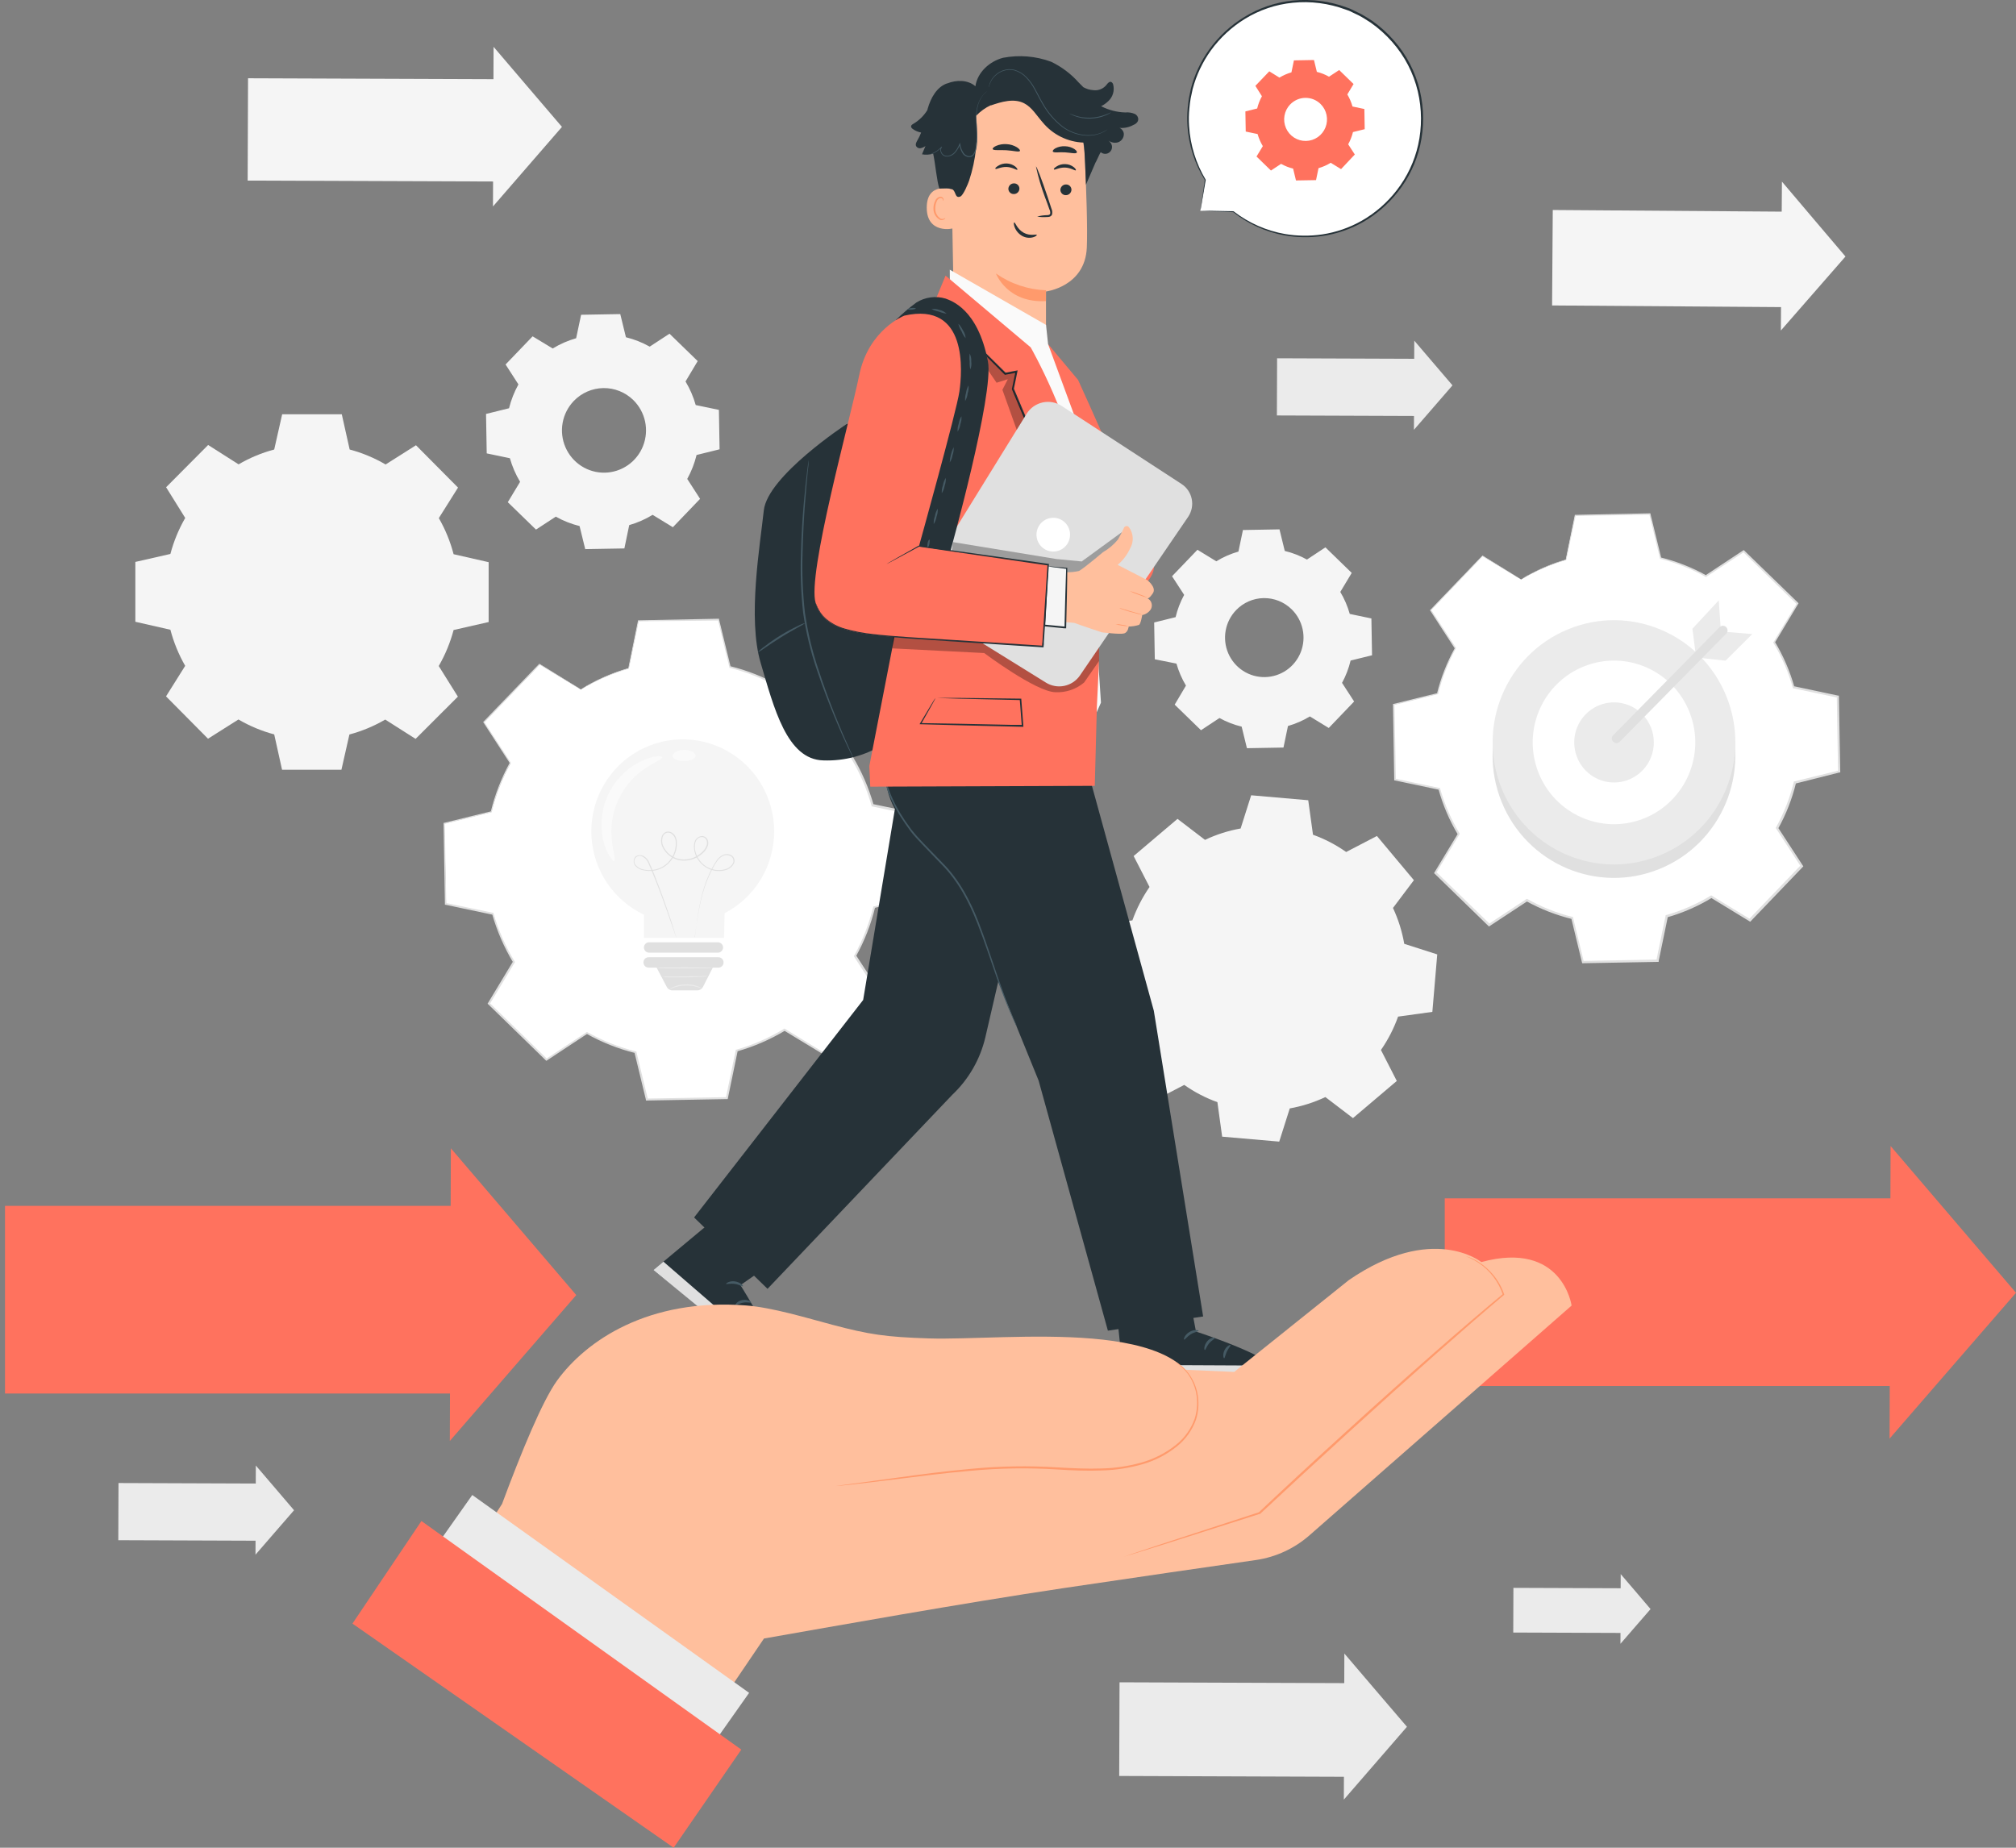 <svg width="240" height="220" viewBox="0 0 240 220" fill="none" xmlns="http://www.w3.org/2000/svg">
<rect x="0" y="0" width="240" height="220" fill="#808080" stroke="none"/>
<g clip-path="url(#clip0_275_12772)">
<path d="M181.097 68.99C182.761 67.981 184.55 67.199 186.417 66.664L187.514 61.366L196.41 61.212L197.69 66.464C199.575 66.935 201.389 67.654 203.086 68.605L207.58 65.638L213.981 71.875L211.191 76.496C212.198 78.168 212.975 79.969 213.502 81.851L218.766 82.954L218.924 91.908L213.716 93.181C213.253 95.079 212.539 96.906 211.594 98.613L214.542 103.136L208.36 109.579L203.77 106.771C202.098 107.788 200.296 108.571 198.414 109.097L197.318 114.4L188.422 114.554L187.142 109.297C185.256 108.83 183.441 108.112 181.745 107.161L177.252 110.128L170.871 103.906L173.656 99.285C172.653 97.619 171.876 95.825 171.345 93.951L166.081 92.848L165.928 83.894L171.146 82.605C171.614 80.708 172.329 78.882 173.273 77.174L170.325 72.651L176.481 66.187L181.072 68.99H181.097Z" fill="white"/>
<path d="M181.098 68.99L180.802 68.821L179.925 68.307L176.482 66.228H176.533L170.361 72.676V72.594C171.259 73.96 172.253 75.484 173.314 77.112L173.345 77.148L173.319 77.194C172.382 78.896 171.674 80.716 171.213 82.605V82.656H171.162L165.939 83.95L166.01 83.858C166.061 86.676 166.117 89.664 166.178 92.806L166.092 92.709L171.381 93.823H171.442V93.89C171.972 95.76 172.748 97.55 173.748 99.213L173.783 99.27L173.748 99.332L170.963 103.952V103.808L177.369 110.02H177.216L181.71 107.053L181.771 107.012L181.837 107.048C183.521 107.992 185.322 108.707 187.193 109.173H187.269V109.25C187.667 110.898 188.106 112.695 188.55 114.508L188.422 114.41L197.313 114.251L197.185 114.354L198.282 109.055V108.978L198.358 108.953C200.214 108.426 201.992 107.65 203.643 106.647L203.714 106.606L203.78 106.647L208.371 109.451H208.208L214.384 103.008V103.172L211.441 98.649L211.395 98.582L211.436 98.51C212.373 96.813 213.083 94.999 213.548 93.114V93.037H213.624L218.848 91.754L218.817 91.898C218.766 88.841 218.715 85.857 218.664 82.944L218.766 83.062L213.502 81.958H213.431V81.892C212.905 80.02 212.133 78.228 211.135 76.562L211.1 76.501L211.135 76.445C212.094 74.858 213.023 73.323 213.925 71.824V71.963L207.509 65.715H207.636L203.138 68.672L203.087 68.708L203.041 68.677C201.352 67.728 199.546 67.01 197.67 66.541H197.614V66.49C197.149 64.575 196.736 62.855 196.344 61.227L196.42 61.289L187.525 61.428L187.581 61.382C187.137 63.502 186.775 65.237 186.469 66.675H186.443C185.034 67.073 183.667 67.609 182.363 68.276C181.934 68.492 181.623 68.672 181.414 68.79C181.205 68.908 181.098 68.959 181.098 68.959L181.404 68.769C181.608 68.646 181.914 68.461 182.342 68.256C183.644 67.572 185.011 67.021 186.423 66.613L186.392 66.649C186.683 65.206 187.04 63.466 187.474 61.346V61.299H187.525L196.415 61.12H196.481V61.181C196.879 62.804 197.297 64.523 197.767 66.433L197.705 66.372C199.598 66.84 201.421 67.558 203.127 68.507H203.025L207.519 65.535L207.585 65.494L207.647 65.55L214.053 71.762L214.114 71.824L214.068 71.901L211.288 76.522V76.403C212.298 78.085 213.08 79.894 213.614 81.784L213.522 81.697L218.817 82.821H218.914V82.924C218.972 85.833 219.026 88.816 219.077 91.872V91.975H218.98L213.716 93.304L213.813 93.212C213.347 95.121 212.628 96.958 211.676 98.674V98.541C212.652 100.03 213.635 101.538 214.624 103.064L214.685 103.151L214.609 103.228L208.432 109.671L208.361 109.748L208.269 109.692L203.678 106.889H203.811C202.141 107.905 200.343 108.691 198.465 109.225L198.557 109.127C198.18 110.945 197.807 112.752 197.461 114.425V114.528H197.353L188.463 114.687H188.356L188.33 114.585C187.892 112.772 187.453 110.991 187.055 109.327L187.147 109.425C185.248 108.961 183.418 108.247 181.705 107.3H181.837L177.339 110.262L177.257 110.318L177.186 110.246L170.789 104.024L170.723 103.957L170.769 103.875C171.743 102.268 172.697 100.687 173.559 99.255V99.373C172.548 97.679 171.769 95.855 171.243 93.951L171.325 94.033L166.061 92.924H165.979V92.837C165.928 89.695 165.877 86.702 165.832 83.884V83.812H165.903L171.126 82.528L171.065 82.595C171.534 80.692 172.253 78.86 173.202 77.148V77.23L170.264 72.697L170.233 72.65L170.274 72.615L176.482 66.156H176.512L179.914 68.261L180.792 68.805L181.098 68.99Z" fill="#E0E0E0"/>
<path d="M69.149 82.092C70.927 80.999 72.844 80.153 74.847 79.576L75.999 73.929L85.527 73.765L86.9 79.412C88.92 79.914 90.865 80.684 92.684 81.702L97.499 78.524L104.354 85.198L101.37 90.152C102.444 91.947 103.276 93.877 103.844 95.892L109.485 97.073L109.653 106.663L104.043 108.044C103.544 110.076 102.779 112.032 101.768 113.861L104.925 118.712L98.294 125.612L93.372 122.604C91.608 123.669 89.711 124.494 87.731 125.058L86.558 130.736L77.019 130.916L75.647 125.268C73.632 124.768 71.692 123.999 69.879 122.984L65.064 126.157L58.203 119.482L61.192 114.523C60.114 112.732 59.28 110.803 58.713 108.788L53.103 107.608L52.894 98.058L58.504 96.677C59 94.645 59.766 92.688 60.779 90.861L57.622 86.009L64.253 79.109L69.18 82.118L69.149 82.092Z" fill="white"/>
<path d="M69.149 82.092L68.833 81.907L67.889 81.347L64.201 79.119H64.252L57.637 86.035V85.947L60.799 90.789V90.83V90.871C59.795 92.696 59.035 94.647 58.54 96.672V96.724H58.489L52.878 98.11L52.95 98.017C53.006 101.036 53.067 104.24 53.128 107.608L53.046 107.505L58.688 108.681H58.749V108.742C59.332 110.762 60.181 112.694 61.274 114.487L61.309 114.544L61.274 114.605L58.29 119.565V119.416L65.145 126.09H64.992L69.807 122.912L69.873 122.871L69.94 122.907C71.747 123.918 73.68 124.683 75.688 125.181H75.765V125.253C76.193 127.019 76.662 128.944 77.137 130.9L77.009 130.803L86.537 130.633L86.41 130.736C86.782 128.944 87.18 127.009 87.583 125.063V124.981H87.659C89.647 124.411 91.551 123.579 93.321 122.506L93.392 122.465L93.459 122.506L98.381 125.51H98.218L104.848 118.61V118.774L101.691 113.922L101.65 113.856L101.686 113.789C102.693 111.97 103.455 110.024 103.951 108.003V107.926H104.027L109.638 106.55L109.541 106.673C109.483 103.401 109.429 100.204 109.378 97.083L109.475 97.201L103.833 96.02H103.762V95.948C103.197 93.944 102.368 92.023 101.298 90.239L101.263 90.178L101.298 90.121L104.287 85.167V85.306L97.437 78.632H97.565L92.745 81.804L92.694 81.835L92.643 81.809C90.835 80.791 88.9 80.021 86.889 79.52H86.838V79.468C86.328 77.415 85.9 75.577 85.476 73.821L85.553 73.883L75.999 73.98L76.055 73.934C75.581 76.203 75.193 78.041 74.867 79.607V79.633H74.841C73.337 80.058 71.878 80.633 70.485 81.347C70.026 81.584 69.695 81.773 69.465 81.897L69.129 82.087C69.129 82.087 69.236 82.01 69.45 81.876C69.664 81.743 70.006 81.548 70.47 81.306C71.859 80.575 73.319 79.986 74.826 79.55L74.796 79.581C75.107 78.041 75.489 76.177 75.953 73.903V73.857H76.004L85.532 73.667H85.594V73.729C86.022 75.469 86.471 77.322 86.976 79.376L86.909 79.314C88.939 79.814 90.892 80.584 92.719 81.604H92.617L97.432 78.421L97.498 78.375L97.56 78.431L104.42 85.105L104.481 85.167L104.435 85.244L101.502 90.173V90.055C102.583 91.855 103.422 93.792 103.997 95.815L103.905 95.733L109.546 96.908H109.638V97.032C109.692 100.153 109.748 103.351 109.806 106.627V106.724H109.704L104.093 108.106L104.185 108.013C103.688 110.058 102.92 112.027 101.9 113.866V113.727L105.073 118.594L105.129 118.687L105.058 118.758L98.427 125.664L98.35 125.741L98.258 125.684L93.341 122.701H93.474C91.678 123.783 89.746 124.619 87.731 125.186L87.828 125.083C87.425 127.034 87.022 128.97 86.654 130.762L86.629 130.864H86.527L76.999 131.034H76.892V130.931C76.423 128.99 75.953 127.065 75.525 125.284L75.617 125.381C73.586 124.878 71.632 124.103 69.807 123.076H69.935L65.12 126.254L65.038 126.305L64.966 126.239L58.111 119.565L58.045 119.498L58.096 119.421L61.08 114.466V114.585C60.005 112.787 59.168 110.856 58.591 108.84L58.678 108.917L53.046 107.726H52.965V107.638C52.909 104.276 52.858 101.067 52.807 98.048V97.971H52.878L58.489 96.595L58.422 96.662C58.918 94.613 59.683 92.639 60.697 90.794V90.871L57.55 86.019L57.52 85.973L57.555 85.932L64.186 79.047H64.212H64.242L67.889 81.301L68.858 81.886C69.042 82.015 69.149 82.092 69.149 82.092Z" fill="#E0E0E0"/>
<path d="M92.163 98.972C92.161 97.01 91.635 95.085 90.641 93.397C89.647 91.71 88.221 90.322 86.512 89.378C84.803 88.435 82.874 87.971 80.925 88.034C78.977 88.098 77.082 88.687 75.437 89.74C73.792 90.792 72.459 92.27 71.575 94.019C70.692 95.768 70.291 97.724 70.416 99.682C70.54 101.64 71.184 103.528 72.281 105.15C73.378 106.772 74.888 108.067 76.652 108.901C76.652 110.195 76.652 111.663 76.652 111.663H86.19C86.19 111.663 86.246 110.123 86.267 108.727C88.047 107.805 89.539 106.406 90.579 104.685C91.62 102.964 92.168 100.987 92.163 98.972Z" fill="#F5F5F5"/>
<path d="M82.747 111.612C82.745 111.567 82.745 111.523 82.747 111.478C82.747 111.381 82.773 111.252 82.788 111.083C82.834 110.734 82.89 110.221 82.987 109.543C83.084 108.865 83.212 108.085 83.421 107.161C83.645 106.115 83.975 105.095 84.405 104.116C84.652 103.542 84.951 102.992 85.298 102.473C85.484 102.188 85.741 101.957 86.043 101.801C86.203 101.724 86.379 101.687 86.556 101.692C86.734 101.698 86.907 101.745 87.063 101.832C87.229 101.928 87.353 102.085 87.409 102.27C87.465 102.455 87.449 102.654 87.364 102.828C87.184 103.168 86.883 103.428 86.522 103.557C86.154 103.682 85.764 103.732 85.376 103.705C84.988 103.678 84.61 103.573 84.262 103.398C83.898 103.214 83.575 102.958 83.311 102.644C83.048 102.331 82.851 101.967 82.732 101.575C82.593 101.169 82.57 100.731 82.666 100.312C82.718 100.089 82.844 99.891 83.025 99.752C83.205 99.612 83.428 99.54 83.655 99.547C83.772 99.56 83.885 99.602 83.982 99.669C84.079 99.736 84.158 99.826 84.211 99.932C84.316 100.141 84.347 100.381 84.298 100.61C84.164 101.045 83.896 101.426 83.533 101.698C83.184 101.996 82.776 102.216 82.337 102.344C81.897 102.472 81.436 102.506 80.983 102.443C80.531 102.371 80.104 102.19 79.737 101.915C79.37 101.641 79.075 101.281 78.876 100.866C78.773 100.662 78.713 100.438 78.7 100.21C78.687 99.981 78.721 99.752 78.8 99.537C78.842 99.427 78.906 99.328 78.989 99.244C79.071 99.161 79.17 99.097 79.279 99.054C79.388 99.016 79.504 99.001 79.62 99.012C79.735 99.022 79.847 99.058 79.947 99.116C80.147 99.222 80.308 99.389 80.406 99.593C80.502 99.791 80.559 100.005 80.575 100.225C80.603 100.649 80.548 101.075 80.411 101.477C80.153 102.264 79.605 102.921 78.881 103.315C78.192 103.686 77.395 103.797 76.632 103.629C76.257 103.572 75.913 103.392 75.653 103.115C75.525 102.973 75.449 102.791 75.438 102.6C75.427 102.408 75.481 102.219 75.591 102.063C75.655 101.989 75.734 101.93 75.821 101.888C75.909 101.847 76.004 101.824 76.101 101.821C76.277 101.811 76.453 101.846 76.611 101.924C76.911 102.092 77.147 102.355 77.28 102.674C77.555 103.269 77.79 103.844 77.999 104.394C78.871 106.601 79.488 108.419 79.906 109.681C80.11 110.313 80.263 110.801 80.365 111.134C80.416 111.299 80.452 111.427 80.483 111.519L80.513 111.648L80.468 111.519L80.34 111.145L79.83 109.697C79.401 108.444 78.769 106.617 77.886 104.429C77.662 103.885 77.433 103.3 77.162 102.72C77.036 102.425 76.817 102.18 76.54 102.022C76.404 101.926 76.236 101.886 76.072 101.91C75.908 101.934 75.759 102.021 75.655 102.152C75.552 102.282 75.502 102.448 75.516 102.615C75.529 102.781 75.606 102.936 75.729 103.048C75.974 103.307 76.296 103.477 76.647 103.531C77.383 103.688 78.151 103.579 78.815 103.223C79.511 102.842 80.036 102.209 80.284 101.452C80.418 101.067 80.472 100.658 80.442 100.25C80.443 100.045 80.392 99.843 80.294 99.663C80.196 99.484 80.054 99.332 79.881 99.224C79.796 99.175 79.703 99.145 79.606 99.137C79.509 99.128 79.412 99.14 79.32 99.172C79.228 99.208 79.144 99.264 79.075 99.335C79.005 99.405 78.952 99.49 78.917 99.583C78.846 99.781 78.816 99.992 78.829 100.202C78.843 100.412 78.898 100.617 78.993 100.805C79.183 101.199 79.464 101.541 79.813 101.802C80.162 102.063 80.569 102.235 80.998 102.304C81.43 102.363 81.869 102.33 82.287 102.207C82.705 102.084 83.093 101.874 83.426 101.59C83.77 101.335 84.024 100.975 84.15 100.564C84.192 100.365 84.165 100.159 84.074 99.978C84.03 99.892 83.966 99.818 83.887 99.763C83.807 99.708 83.715 99.675 83.62 99.665C83.424 99.651 83.23 99.713 83.079 99.84C82.923 99.972 82.816 100.153 82.773 100.353C82.683 100.746 82.705 101.157 82.834 101.539C82.949 101.916 83.138 102.266 83.391 102.568C83.643 102.869 83.954 103.117 84.303 103.295C84.977 103.632 85.755 103.689 86.471 103.454C86.804 103.335 87.081 103.098 87.251 102.787C87.323 102.638 87.336 102.468 87.289 102.31C87.242 102.153 87.137 102.018 86.996 101.934C86.855 101.856 86.697 101.812 86.536 101.806C86.374 101.801 86.214 101.834 86.068 101.904C85.782 102.053 85.539 102.272 85.359 102.54C85.015 103.051 84.718 103.592 84.472 104.157C84.032 105.13 83.69 106.145 83.451 107.186C83.237 108.1 83.105 108.901 82.997 109.558C82.89 110.215 82.829 110.719 82.778 111.068C82.778 111.237 82.732 111.371 82.717 111.463C82.701 111.555 82.747 111.612 82.747 111.612Z" fill="#E0E0E0"/>
<path d="M85.461 113.429H77.274C77.112 113.429 76.955 113.365 76.84 113.249C76.724 113.134 76.659 112.977 76.657 112.813C76.657 112.649 76.722 112.492 76.836 112.376C76.951 112.26 77.106 112.193 77.269 112.192H85.461C85.625 112.192 85.782 112.258 85.897 112.374C86.013 112.491 86.078 112.649 86.078 112.813C86.077 112.977 86.011 113.134 85.895 113.249C85.78 113.365 85.624 113.429 85.461 113.429Z" fill="#E0E0E0"/>
<path d="M85.461 113.974H77.274C77.189 113.966 77.103 113.976 77.022 114.003C76.94 114.031 76.865 114.075 76.802 114.133C76.739 114.192 76.688 114.262 76.654 114.341C76.619 114.42 76.601 114.506 76.601 114.592C76.601 114.678 76.619 114.764 76.654 114.843C76.688 114.922 76.739 114.993 76.802 115.051C76.865 115.109 76.94 115.153 77.022 115.181C77.103 115.208 77.189 115.219 77.274 115.211H78.172L79.371 117.495C79.437 117.624 79.537 117.733 79.66 117.808C79.784 117.883 79.925 117.922 80.069 117.922H82.992C83.137 117.921 83.28 117.881 83.404 117.805C83.528 117.729 83.629 117.62 83.696 117.49L84.854 115.211H85.466C85.551 115.219 85.637 115.208 85.719 115.181C85.8 115.153 85.875 115.109 85.938 115.051C86.001 114.993 86.052 114.922 86.087 114.843C86.121 114.764 86.139 114.678 86.139 114.592C86.139 114.506 86.121 114.42 86.087 114.341C86.052 114.262 86.001 114.192 85.938 114.133C85.875 114.075 85.8 114.031 85.719 114.003C85.637 113.976 85.551 113.966 85.466 113.974H85.461Z" fill="#E0E0E0"/>
<path d="M78.136 90.059C77.556 90.144 76.992 90.317 76.463 90.573C75.662 90.934 74.926 91.427 74.285 92.031C73.484 92.776 72.834 93.67 72.373 94.665C71.922 95.662 71.666 96.738 71.618 97.832C71.574 98.714 71.676 99.597 71.919 100.445C72.073 101.015 72.314 101.557 72.633 102.052C72.862 102.396 73.046 102.566 73.143 102.509C73.321 102.417 73.01 101.59 72.862 100.256C72.625 98.541 72.884 96.795 73.607 95.225C74.331 93.655 75.489 92.329 76.943 91.405C78.055 90.66 78.876 90.378 78.83 90.162C78.784 90.054 78.549 90.013 78.136 90.059Z" fill="#FAFAFA"/>
<path d="M82.456 89.531C82.141 89.366 81.791 89.279 81.436 89.279C81.081 89.279 80.731 89.366 80.416 89.531C80.171 89.685 80.044 89.88 80.074 90.044C80.146 90.414 80.753 90.604 81.441 90.609C82.018 90.609 82.635 90.465 82.818 90.055C82.829 89.88 82.701 89.685 82.456 89.531Z" fill="#FAFAFA"/>
<path d="M83.543 117.685C83.543 117.685 83.329 117.608 82.982 117.511C82.53 117.381 82.06 117.322 81.59 117.336C81.122 117.35 80.659 117.436 80.218 117.593C80.037 117.674 79.851 117.743 79.662 117.798C79.814 117.673 79.987 117.574 80.172 117.506C80.618 117.317 81.096 117.215 81.579 117.203C82.061 117.187 82.542 117.26 82.997 117.419C83.195 117.471 83.38 117.561 83.543 117.685Z" fill="#EBEBEB"/>
<path d="M84.869 115.236C84.869 115.277 83.39 115.308 81.564 115.308C79.738 115.308 78.259 115.308 78.259 115.247C78.259 115.185 79.738 115.175 81.564 115.175C83.39 115.175 84.869 115.2 84.869 115.236Z" fill="#EBEBEB"/>
<path d="M84.359 116.217C84.093 116.267 83.823 116.294 83.553 116.299C83.043 116.33 82.365 116.361 81.6 116.371C80.834 116.381 80.146 116.371 79.646 116.371C79.374 116.375 79.103 116.354 78.835 116.31C79.104 116.277 79.375 116.265 79.646 116.274L81.6 116.248L83.548 116.217C83.818 116.194 84.089 116.194 84.359 116.217Z" fill="#EBEBEB"/>
<path d="M143.455 99.999C144.802 99.359 146.227 98.903 147.694 98.644L148.948 94.69L155.742 95.281L156.309 99.388C157.71 99.891 159.038 100.582 160.256 101.442L163.919 99.537L168.321 104.799L165.831 108.105C166.465 109.463 166.916 110.899 167.173 112.377L171.1 113.635L170.519 120.478L166.438 121.043C165.936 122.453 165.25 123.789 164.398 125.017L166.285 128.703L161.067 133.128L157.783 130.623C156.435 131.259 155.01 131.713 153.544 131.973L152.289 135.926L145.495 135.336L144.929 131.229C143.528 130.725 142.2 130.035 140.981 129.175L137.319 131.08L132.927 125.828L135.416 122.522C134.78 121.165 134.329 119.728 134.075 118.25L130.147 116.992L130.729 110.149L134.809 109.584C135.313 108.175 135.999 106.839 136.85 105.61L134.957 101.924L140.18 97.499L143.465 100.009L143.455 99.999Z" fill="#F5F5F5"/>
<path d="M28.395 55.293C29.726 54.513 31.155 53.917 32.644 53.521L33.593 49.322H40.688L41.626 53.521C43.125 53.92 44.565 54.519 45.906 55.303L49.522 53.013L54.526 58.055L52.241 61.69C53.016 63.036 53.608 64.481 54 65.987L58.173 66.936V74.062L54 75.012C53.602 76.514 53.007 77.955 52.23 79.299L54.51 82.944L49.476 87.975L45.86 85.675C44.523 86.456 43.089 87.053 41.596 87.452L40.647 91.646H33.577L32.644 87.441C31.152 87.042 29.72 86.445 28.385 85.665L24.764 87.955L19.765 82.913L22.045 79.278C21.273 77.93 20.682 76.485 20.285 74.981L16.113 74.031V66.906L20.285 65.956C20.681 64.454 21.275 63.013 22.05 61.669L19.775 58.014L24.779 52.982L28.395 55.282V55.293Z" fill="#F5F5F5"/>
<path d="M144.827 66.813C145.641 66.316 146.518 65.933 147.434 65.674L147.969 63.107L152.32 63.029L152.948 65.597C153.87 65.819 154.758 66.164 155.59 66.623L157.788 65.17L160.92 68.215L159.558 70.479C160.048 71.297 160.427 72.178 160.685 73.097L163.261 73.636L163.338 78.021L160.787 78.647C160.565 79.575 160.222 80.469 159.767 81.306L161.206 83.524L158.186 86.677L155.937 85.301C155.123 85.796 154.246 86.18 153.33 86.44L152.795 89.007L148.444 89.084L147.816 86.517C146.894 86.295 146.005 85.95 145.174 85.491L142.976 86.944L139.844 83.899L141.186 81.63C140.696 80.811 140.315 79.93 140.053 79.011L137.477 78.498L137.401 74.114L139.951 73.482C140.174 72.556 140.517 71.664 140.971 70.828L139.528 68.61L142.553 65.458L144.802 66.834L144.827 66.813ZM147.148 72.651C146.506 73.32 146.076 74.165 145.912 75.081C145.747 75.996 145.857 76.94 146.225 77.793C146.594 78.646 147.206 79.37 147.983 79.873C148.76 80.376 149.668 80.635 150.592 80.619C151.516 80.602 152.415 80.31 153.174 79.78C153.933 79.249 154.519 78.504 154.857 77.639C155.196 76.773 155.271 75.826 155.075 74.917C154.878 74.008 154.419 73.178 153.754 72.532C153.312 72.103 152.791 71.766 152.221 71.539C151.65 71.313 151.04 71.202 150.427 71.213C149.813 71.224 149.208 71.356 148.645 71.603C148.083 71.85 147.574 72.206 147.148 72.651Z" fill="#F5F5F5"/>
<path d="M65.798 41.493C66.669 40.961 67.608 40.55 68.588 40.271L69.18 37.478L73.842 37.396L74.515 40.153C75.504 40.398 76.456 40.774 77.346 41.272L79.702 39.732L83.058 42.992L81.61 45.42C82.138 46.297 82.546 47.242 82.824 48.228L85.583 48.803L85.665 53.496L82.926 54.173C82.683 55.169 82.309 56.127 81.814 57.023L83.344 59.395L80.105 62.773L77.693 61.299C76.823 61.83 75.886 62.241 74.908 62.521L74.331 65.299L69.669 65.381L68.996 62.634C68.007 62.389 67.055 62.013 66.165 61.515L63.809 63.055L60.452 59.795L61.916 57.367C61.388 56.49 60.98 55.545 60.702 54.559L57.943 53.983L57.861 49.286L60.6 48.608C60.846 47.616 61.222 46.662 61.717 45.769L60.187 43.397L63.406 40.045L65.798 41.493ZM68.302 47.746C67.615 48.463 67.155 49.369 66.979 50.349C66.803 51.329 66.921 52.34 67.316 53.253C67.711 54.167 68.366 54.941 69.199 55.48C70.031 56.018 71.004 56.296 71.994 56.278C72.983 56.26 73.945 55.947 74.758 55.379C75.571 54.811 76.198 54.013 76.56 53.086C76.922 52.158 77.003 51.144 76.793 50.171C76.582 49.198 76.089 48.309 75.377 47.617C74.422 46.69 73.14 46.183 71.813 46.207C70.487 46.231 69.224 46.785 68.302 47.746Z" fill="#F5F5F5"/>
<path d="M197.573 103.457C204.965 100.436 208.524 91.956 205.522 84.516C202.521 77.076 194.096 73.494 186.704 76.515C179.312 79.536 175.753 88.016 178.755 95.456C181.756 102.896 190.182 106.478 197.573 103.457Z" fill="#E0E0E0"/>
<path d="M197.576 101.855C204.968 98.834 208.527 90.354 205.525 82.914C202.524 75.474 194.099 71.892 186.707 74.913C179.315 77.934 175.756 86.414 178.758 93.854C181.759 101.294 190.184 104.876 197.576 101.855Z" fill="#EBEBEB"/>
<path d="M195.195 97.635C200.266 95.938 203.01 90.425 201.324 85.321C199.638 80.217 194.16 77.455 189.089 79.152C184.019 80.849 181.274 86.362 182.96 91.466C184.646 96.57 190.124 99.332 195.195 97.635Z" fill="white"/>
<path d="M196.885 88.396C196.885 89.34 196.607 90.262 196.086 91.046C195.565 91.831 194.825 92.442 193.96 92.803C193.094 93.164 192.141 93.258 191.222 93.074C190.303 92.89 189.458 92.436 188.796 91.769C188.133 91.102 187.682 90.252 187.499 89.327C187.316 88.402 187.41 87.443 187.768 86.571C188.127 85.7 188.734 84.955 189.514 84.431C190.293 83.907 191.209 83.627 192.146 83.627C193.403 83.627 194.608 84.129 195.497 85.024C196.385 85.918 196.885 87.132 196.885 88.396Z" fill="#EBEBEB"/>
<path d="M201.873 77.959L201.48 74.858L204.617 71.48L204.841 74.827L201.873 77.959Z" fill="#EBEBEB"/>
<path d="M208.606 75.495L205.423 75.233L202.235 78.323L205.423 78.662L208.606 75.495Z" fill="#EBEBEB"/>
<path d="M204.76 74.622L200.455 79.001L193.615 85.947L192.044 87.539C191.534 88.052 192.324 88.828 192.819 88.319L197.134 83.945L203.964 77.009C204.491 76.482 205.015 75.95 205.535 75.413C205.622 75.306 205.666 75.171 205.659 75.034C205.653 74.896 205.595 74.766 205.499 74.669C205.402 74.571 205.273 74.514 205.136 74.507C205 74.5 204.865 74.545 204.76 74.632V74.622Z" fill="#E0E0E0"/>
<path d="M160.796 200.405L133.278 200.304L133.238 211.455L160.755 211.556L160.796 200.405Z" fill="#EBEBEB"/>
<path d="M167.495 205.599L163.736 209.937L159.981 214.271L160.012 205.574L160.043 196.877L163.766 201.241L167.495 205.599Z" fill="#EBEBEB"/>
<path d="M59.592 9.43L29.529 9.319L29.484 21.502L59.547 21.613L59.592 9.43Z" fill="#F5F5F5"/>
<path d="M66.9 15.109L62.794 19.843L58.688 24.581L58.723 15.078L58.759 5.575L62.829 10.345L66.9 15.109Z" fill="#F5F5F5"/>
<path d="M193.297 189.107L180.168 189.059L180.149 194.378L193.278 194.426L193.297 189.107Z" fill="#EBEBEB"/>
<path d="M196.496 191.584L194.706 193.647L192.911 195.716L192.926 191.568L192.941 187.42L194.721 189.499L196.496 191.584Z" fill="#EBEBEB"/>
<path d="M30.904 176.639L14.108 176.577L14.083 183.384L30.879 183.446L30.904 176.639Z" fill="#EBEBEB"/>
<path d="M35.006 179.817L32.71 182.461L30.415 185.11L30.435 179.801L30.456 174.493L32.731 177.152L35.006 179.817Z" fill="#EBEBEB"/>
<path d="M168.832 42.721L152.036 42.659L152.011 49.467L168.808 49.529L168.832 42.721Z" fill="#EBEBEB"/>
<path d="M172.916 45.882L170.621 48.531L168.326 51.175L168.346 45.867L168.366 40.558L170.641 43.223L172.916 45.882Z" fill="#EBEBEB"/>
<path d="M212.895 25.205L184.853 25.003L184.772 36.369L212.814 36.571L212.895 25.205Z" fill="#F5F5F5"/>
<path d="M219.7 30.542L215.854 34.947L212.008 39.352L212.069 30.485L212.135 21.624L215.915 26.086L219.7 30.542Z" fill="#F5F5F5"/>
<path d="M227.116 142.683H171.993V165.026H227.116V142.683Z" fill="#FF725E"/>
<path d="M240 153.926L232.471 162.608L224.948 171.289L225.009 153.87L225.07 136.45L232.537 145.188L240 153.926Z" fill="#FF725E"/>
<path d="M55.719 143.576H0.597V165.919H55.719V143.576Z" fill="#FF725E"/>
<path d="M68.603 154.198L61.075 162.88L53.551 171.567L53.612 154.142L53.674 136.722L61.141 145.46L68.603 154.198Z" fill="#FF725E"/>
<path d="M142.895 25.105L143.471 21.465C141.645 18.476 140.996 14.907 141.651 11.46C142.307 8.013 144.22 4.938 147.014 2.839C149.808 0.74 153.28 -0.232 156.75 0.115C160.219 0.463 163.434 2.104 165.763 4.716C168.091 7.328 169.365 10.722 169.333 14.231C169.301 17.74 167.967 21.11 165.591 23.679C163.216 26.248 159.972 27.83 156.497 28.114C153.022 28.398 149.567 27.363 146.812 25.213L142.895 25.105Z" fill="white"/>
<path d="M142.894 25.105H143.139L143.884 25.141L146.812 25.259C146.826 25.259 146.839 25.254 146.85 25.244C146.86 25.235 146.866 25.222 146.868 25.208C146.871 25.203 146.873 25.196 146.873 25.19C146.873 25.183 146.871 25.177 146.868 25.172L146.791 25.244C148.583 26.666 150.696 27.622 152.943 28.026C154.414 28.285 155.916 28.311 157.395 28.103C159.082 27.859 160.71 27.308 162.2 26.476C163.84 25.544 165.282 24.297 166.444 22.805C167.713 21.193 168.609 19.317 169.066 17.312C169.544 15.178 169.536 12.963 169.04 10.833C168.516 8.597 167.449 6.528 165.934 4.811C165.168 3.93 164.3 3.146 163.348 2.475C162.863 2.167 162.384 1.853 161.879 1.592L161.109 1.222L160.706 1.027L160.308 0.883C158.249 0.121 156.043 -0.157 153.861 0.072C151.811 0.287 149.835 0.964 148.082 2.054C146.46 3.05 145.052 4.363 143.94 5.914C142.945 7.309 142.212 8.875 141.777 10.535C141.692 10.928 141.611 11.319 141.532 11.706C141.461 12.091 141.441 12.476 141.395 12.845C141.324 13.569 141.313 14.297 141.364 15.022C141.519 17.304 142.228 19.513 143.43 21.455V21.419C143.256 22.595 143.124 23.508 143.032 24.14C142.991 24.438 142.956 24.653 142.935 24.838L142.905 25.069C142.905 25.069 142.905 24.982 142.956 24.823C143.007 24.664 143.027 24.417 143.078 24.114L143.537 21.439C143.54 21.428 143.54 21.415 143.537 21.404C142.376 19.465 141.697 17.272 141.558 15.012C141.508 14.297 141.522 13.579 141.599 12.866C141.645 12.496 141.67 12.116 141.742 11.736C141.813 11.356 141.905 10.976 141.986 10.586C142.425 8.947 143.154 7.401 144.139 6.022C145.239 4.503 146.625 3.218 148.219 2.238C149.942 1.183 151.879 0.53 153.886 0.329C156.03 0.111 158.196 0.391 160.216 1.145L160.609 1.284L160.981 1.463L161.736 1.823C162.246 2.084 162.7 2.393 163.18 2.695C164.117 3.354 164.973 4.123 165.73 4.985C167.221 6.669 168.273 8.7 168.79 10.894C169.279 12.985 169.291 15.159 168.826 17.255C168.383 19.223 167.512 21.068 166.276 22.656C165.139 24.128 163.724 25.36 162.114 26.281C160.653 27.11 159.054 27.663 157.395 27.913C155.934 28.125 154.45 28.11 152.994 27.867C150.767 27.48 148.666 26.555 146.873 25.172C146.863 25.162 146.85 25.157 146.837 25.157C146.824 25.157 146.811 25.162 146.801 25.172C146.795 25.182 146.792 25.193 146.792 25.205C146.792 25.217 146.795 25.229 146.801 25.239L146.847 25.151L143.95 25.095H143.19L142.894 25.105Z" fill="#263238"/>
<path d="M152.315 9.241C152.761 8.969 153.242 8.758 153.743 8.615L154.039 7.188L156.426 7.146L156.768 8.558C157.275 8.681 157.763 8.875 158.217 9.133L159.426 8.338L161.139 10.006L160.395 11.243C160.663 11.693 160.87 12.176 161.012 12.681L162.425 12.979L162.465 15.381L161.068 15.725C160.942 16.234 160.75 16.725 160.497 17.183L161.287 18.395L159.65 20.135L158.416 19.381C157.964 19.66 157.477 19.877 156.967 20.022L156.671 21.445L154.284 21.486L153.942 20.074C153.441 19.952 152.959 19.762 152.509 19.509L151.305 20.305L149.586 18.636L150.336 17.399C150.066 16.95 149.857 16.466 149.714 15.961L148.301 15.664L148.26 13.266L149.663 12.917C149.787 12.408 149.978 11.918 150.229 11.459L149.449 10.222L151.106 8.492L152.315 9.241ZM153.585 12.44C153.237 12.805 153.004 13.267 152.916 13.766C152.827 14.265 152.888 14.779 153.089 15.243C153.291 15.708 153.624 16.102 154.048 16.376C154.471 16.649 154.966 16.791 155.469 16.782C155.973 16.774 156.463 16.616 156.877 16.327C157.291 16.039 157.611 15.634 157.797 15.163C157.983 14.692 158.026 14.176 157.921 13.681C157.816 13.185 157.567 12.732 157.207 12.378C156.965 12.142 156.68 11.956 156.367 11.831C156.053 11.707 155.719 11.646 155.382 11.652C155.046 11.658 154.713 11.731 154.405 11.867C154.097 12.004 153.818 12.2 153.585 12.445V12.44Z" fill="#FF725E"/>
<path d="M113.591 38.772L113.234 19.288C112.984 14.442 115.575 10.263 120.375 10.145H120.818C122.982 10.219 125.038 11.109 126.579 12.64C128.12 14.171 129.031 16.229 129.132 18.405C129.326 22.605 129.484 27.246 129.382 29.495C129.168 34.141 124.522 34.706 124.522 34.706C124.522 34.706 124.522 37.534 124.522 38.9L124.287 42.109L121.431 42.838L113.591 38.772Z" fill="#FFBF9D"/>
<path d="M124.522 34.562C122.387 34.483 120.319 33.79 118.564 32.565C118.564 32.565 119.895 36.112 124.516 35.85L124.522 34.562Z" fill="#FF9A6C"/>
<path d="M127.556 22.59C127.551 22.762 127.48 22.926 127.357 23.046C127.234 23.167 127.07 23.235 126.898 23.236C126.814 23.24 126.73 23.226 126.651 23.197C126.572 23.168 126.5 23.123 126.438 23.065C126.377 23.007 126.327 22.938 126.292 22.86C126.257 22.783 126.238 22.7 126.235 22.615C126.239 22.441 126.311 22.275 126.435 22.153C126.559 22.031 126.725 21.963 126.898 21.963C126.983 21.96 127.067 21.973 127.146 22.003C127.225 22.033 127.297 22.078 127.359 22.137C127.42 22.195 127.469 22.265 127.503 22.343C127.537 22.421 127.555 22.505 127.556 22.59Z" fill="#263238"/>
<path d="M128.077 20.279C127.995 20.366 127.506 19.976 126.797 19.951C126.088 19.925 125.552 20.269 125.481 20.182C125.409 20.094 125.532 19.986 125.766 19.827C126.079 19.622 126.449 19.521 126.822 19.54C127.193 19.548 127.551 19.678 127.842 19.91C128.051 20.084 128.123 20.243 128.077 20.279Z" fill="#263238"/>
<path d="M121.359 22.446C121.359 22.532 121.342 22.618 121.309 22.698C121.276 22.778 121.228 22.851 121.166 22.912C121.105 22.973 121.033 23.022 120.953 23.054C120.873 23.087 120.788 23.104 120.701 23.103C120.617 23.107 120.533 23.094 120.454 23.065C120.375 23.036 120.303 22.991 120.242 22.933C120.18 22.875 120.131 22.805 120.097 22.727C120.063 22.65 120.045 22.566 120.043 22.482C120.047 22.309 120.119 22.144 120.242 22.023C120.364 21.902 120.53 21.835 120.701 21.835C120.785 21.831 120.868 21.843 120.946 21.872C121.025 21.9 121.096 21.944 121.158 22.001C121.219 22.058 121.268 22.127 121.303 22.203C121.338 22.279 121.357 22.362 121.359 22.446Z" fill="#263238"/>
<path d="M121.115 20.207C121.028 20.29 120.538 19.899 119.829 19.879C119.12 19.858 118.59 20.197 118.513 20.105C118.437 20.012 118.564 19.915 118.799 19.756C119.113 19.551 119.481 19.449 119.855 19.463C120.225 19.476 120.582 19.605 120.875 19.833C121.084 20.023 121.156 20.171 121.115 20.207Z" fill="#263238"/>
<path d="M123.476 25.788C123.853 25.682 124.242 25.625 124.634 25.618C124.818 25.618 124.991 25.572 125.022 25.449C125.046 25.261 125.01 25.071 124.92 24.905C124.767 24.458 124.603 23.991 124.409 23.498C123.957 22.302 123.596 21.073 123.328 19.822C123.41 19.791 124.027 21.398 124.705 23.416C124.863 23.929 125.022 24.381 125.169 24.833C125.276 25.057 125.302 25.311 125.241 25.552C125.211 25.615 125.168 25.671 125.114 25.716C125.061 25.76 124.997 25.792 124.93 25.808C124.83 25.832 124.727 25.843 124.624 25.839C124.241 25.87 123.855 25.853 123.476 25.788Z" fill="#263238"/>
<path d="M121.421 17.969C121.314 18.149 120.635 17.933 119.794 17.887C118.952 17.841 118.263 17.943 118.177 17.753C118.141 17.666 118.289 17.502 118.59 17.368C118.985 17.198 119.416 17.128 119.845 17.163C120.273 17.184 120.69 17.311 121.058 17.533C121.339 17.717 121.467 17.892 121.421 17.969Z" fill="#263238"/>
<path d="M128.184 18.179C128.031 18.338 127.455 18.179 126.761 18.138C126.067 18.097 125.476 18.226 125.343 18.051C125.287 17.969 125.379 17.805 125.639 17.656C125.998 17.472 126.4 17.389 126.802 17.414C127.202 17.423 127.593 17.544 127.929 17.764C128.174 17.933 128.25 18.102 128.184 18.179Z" fill="#263238"/>
<path d="M113.474 22.59C113.397 22.554 110.332 21.537 110.327 24.72C110.322 27.903 113.494 27.251 113.499 27.159C113.504 27.066 113.474 22.59 113.474 22.59Z" fill="#FFBF9D"/>
<path d="M112.535 25.947C112.535 25.947 112.479 25.988 112.387 26.029C112.322 26.057 112.252 26.071 112.181 26.071C112.11 26.071 112.039 26.057 111.974 26.029C111.771 25.898 111.605 25.715 111.495 25.498C111.385 25.282 111.334 25.04 111.347 24.797C111.341 24.525 111.395 24.255 111.505 24.006C111.534 23.907 111.587 23.816 111.659 23.742C111.731 23.668 111.82 23.612 111.918 23.58C111.982 23.564 112.049 23.571 112.108 23.599C112.168 23.627 112.216 23.675 112.244 23.734C112.285 23.822 112.244 23.888 112.285 23.893C112.326 23.899 112.351 23.837 112.326 23.709C112.308 23.63 112.265 23.56 112.204 23.508C112.16 23.475 112.111 23.451 112.059 23.437C112.006 23.423 111.951 23.419 111.897 23.426C111.765 23.453 111.642 23.515 111.541 23.605C111.44 23.695 111.364 23.811 111.321 23.94C111.184 24.213 111.118 24.517 111.127 24.823C111.115 25.103 111.185 25.381 111.327 25.623C111.469 25.864 111.678 26.059 111.928 26.183C112.014 26.209 112.105 26.214 112.193 26.199C112.281 26.183 112.365 26.148 112.438 26.096C112.53 26.024 112.545 25.952 112.535 25.947Z" fill="#FF9A6C"/>
<path d="M135.483 14.026C135.429 13.839 135.304 13.681 135.136 13.584C134.766 13.415 134.357 13.347 133.953 13.389C132.954 13.359 131.975 13.104 131.086 12.645C131.4 12.491 131.687 12.288 131.938 12.044C132.206 11.799 132.402 11.485 132.504 11.135C132.607 10.786 132.612 10.415 132.52 10.062C132.504 9.996 132.474 9.934 132.432 9.881C132.389 9.827 132.336 9.784 132.275 9.754C132.066 9.693 131.887 9.893 131.765 10.052C131.581 10.301 131.335 10.495 131.051 10.615C130.768 10.736 130.458 10.777 130.153 10.735C129.729 10.706 129.318 10.582 128.949 10.371L128.913 10.324L128.403 9.811C127.488 8.787 126.382 7.954 125.149 7.357C123.316 6.678 121.335 6.513 119.416 6.879C117.804 7.3 116.356 8.61 116.121 10.268C115.218 9.493 113.867 9.493 112.765 9.934H112.734C111.51 10.365 110.806 11.669 110.444 12.922C110.444 12.989 110.403 13.061 110.388 13.127C109.973 13.793 109.404 14.348 108.73 14.745C108.613 14.811 108.475 14.894 108.46 15.032C108.445 15.171 108.562 15.284 108.669 15.361C108.964 15.574 109.302 15.717 109.659 15.782C109.547 16.081 109.411 16.369 109.25 16.644C109.113 16.88 108.944 17.158 109.067 17.409C109.121 17.499 109.202 17.57 109.298 17.612C109.393 17.654 109.5 17.666 109.602 17.645C109.808 17.6 110.003 17.513 110.174 17.389L109.761 18.374C110.205 18.453 110.661 18.425 111.092 18.292C111.347 19.468 111.536 21.645 111.831 22.446C112.673 22.446 112.851 22.369 113.3 22.512C113.846 22.697 113.632 23.673 114.32 23.401C114.683 23.262 115.249 21.86 115.371 21.506C116.19 19.028 116.468 16.401 116.187 13.805C116.699 13.263 117.308 12.824 117.983 12.511L117.927 12.563C119.222 12.116 120.686 11.675 121.91 12.291C122.859 12.773 123.415 13.769 124.124 14.565C124.721 15.291 125.465 15.881 126.305 16.297C127.146 16.713 128.064 16.945 129 16.978C129.174 18.385 129.219 20.68 129.281 21.994L130.408 19.375C130.495 19.225 130.574 19.069 130.642 18.908L130.668 18.862C130.785 18.616 130.892 18.349 131.04 18.118C131.19 18.249 131.382 18.32 131.581 18.318C131.779 18.316 131.97 18.241 132.117 18.107C132.264 17.973 132.357 17.789 132.379 17.59C132.4 17.392 132.349 17.192 132.234 17.029C132.126 16.875 131.993 16.74 131.841 16.629C132.001 16.785 132.198 16.897 132.413 16.953C132.629 17.01 132.855 17.01 133.07 16.952C133.286 16.885 133.474 16.748 133.604 16.562C133.734 16.377 133.8 16.153 133.79 15.925C133.772 15.775 133.716 15.631 133.626 15.509C133.537 15.386 133.417 15.289 133.28 15.227C133.853 15.278 134.429 15.155 134.932 14.873C135.274 14.745 135.595 14.442 135.483 14.026Z" fill="#263238"/>
<path d="M117.555 10.827C117.389 10.957 117.234 11.099 117.09 11.254C116.721 11.695 116.473 12.226 116.371 12.794C116.289 13.182 116.248 13.578 116.249 13.975C116.249 14.406 116.274 14.863 116.31 15.35C116.35 15.863 116.359 16.377 116.335 16.891C116.32 17.162 116.284 17.431 116.228 17.697C116.185 17.981 116.071 18.249 115.897 18.477C115.816 18.567 115.713 18.635 115.599 18.673C115.485 18.712 115.362 18.72 115.244 18.698C115.017 18.652 114.811 18.533 114.657 18.359C114.408 18.01 114.257 17.601 114.219 17.173H114.316C114.173 17.524 113.981 17.853 113.744 18.148C113.519 18.424 113.194 18.599 112.842 18.636C112.679 18.653 112.515 18.625 112.367 18.554C112.229 18.482 112.117 18.369 112.046 18.23C111.975 18.104 111.941 17.96 111.949 17.815C111.953 17.681 112.006 17.553 112.097 17.455L112.148 17.496C111.863 17.815 111.516 18.07 111.128 18.246C111.029 18.293 110.927 18.333 110.822 18.364H110.709L110.817 18.323L111.112 18.189C111.486 18.013 111.82 17.764 112.097 17.455L112.148 17.502C112.071 17.598 112.026 17.716 112.02 17.84C112.014 17.963 112.046 18.085 112.112 18.189C112.178 18.313 112.279 18.413 112.403 18.477C112.538 18.54 112.688 18.565 112.836 18.549C113.163 18.507 113.462 18.341 113.673 18.087C113.898 17.796 114.082 17.474 114.219 17.132L114.285 16.983L114.316 17.142C114.364 17.553 114.519 17.945 114.764 18.277C114.897 18.432 115.076 18.538 115.275 18.58C115.375 18.6 115.479 18.594 115.577 18.561C115.674 18.529 115.762 18.471 115.831 18.395C115.989 18.181 116.093 17.93 116.131 17.666C116.189 17.406 116.225 17.141 116.239 16.875C116.269 16.371 116.269 15.865 116.239 15.361C116.213 14.847 116.182 14.416 116.188 13.98C116.194 13.576 116.24 13.173 116.325 12.778C116.441 12.207 116.703 11.676 117.085 11.238C117.219 11.077 117.377 10.938 117.555 10.827Z" fill="#455A64"/>
<path d="M131.851 15.402L131.816 15.432L131.698 15.52C131.637 15.566 131.572 15.607 131.505 15.643C131.413 15.699 131.317 15.749 131.219 15.792C130.599 16.074 129.918 16.194 129.24 16.141C128.231 16.077 127.262 15.72 126.45 15.114C125.474 14.356 124.662 13.406 124.063 12.321C123.726 11.757 123.456 11.177 123.155 10.643C122.885 10.121 122.542 9.642 122.135 9.22C121.769 8.838 121.313 8.555 120.809 8.399C120.58 8.334 120.342 8.307 120.105 8.317C119.886 8.328 119.67 8.368 119.462 8.435C118.823 8.65 118.289 9.102 117.967 9.698C117.862 9.921 117.779 10.155 117.723 10.396C117.721 10.379 117.721 10.362 117.723 10.345C117.723 10.309 117.723 10.263 117.748 10.201C117.786 10.023 117.846 9.851 117.927 9.688C118.054 9.425 118.227 9.187 118.437 8.984C118.717 8.711 119.053 8.503 119.421 8.373C119.636 8.301 119.859 8.257 120.084 8.24C120.33 8.23 120.576 8.257 120.814 8.322C121.335 8.481 121.808 8.769 122.191 9.159C122.609 9.586 122.962 10.072 123.242 10.601C123.548 11.14 123.818 11.716 124.149 12.275C124.741 13.35 125.542 14.293 126.506 15.047C127.301 15.646 128.25 16.002 129.24 16.074C129.908 16.13 130.58 16.022 131.199 15.761C131.423 15.655 131.641 15.535 131.851 15.402Z" fill="#455A64"/>
<path d="M132.285 13.379C132.233 13.423 132.176 13.461 132.116 13.492C131.954 13.591 131.784 13.676 131.606 13.744C131.356 13.85 131.096 13.934 130.831 13.995C130.496 14.07 130.154 14.114 129.811 14.123C129.469 14.133 129.128 14.109 128.791 14.052C128.522 14.004 128.257 13.933 128 13.841C127.825 13.779 127.655 13.705 127.49 13.62C127.373 13.559 127.312 13.523 127.317 13.513C127.322 13.502 127.582 13.631 128.021 13.769C128.276 13.85 128.537 13.912 128.801 13.954C129.127 13.999 129.456 14.02 129.785 14.016C130.113 14.005 130.439 13.965 130.76 13.898C131.023 13.841 131.282 13.765 131.535 13.672C132.025 13.507 132.275 13.348 132.285 13.379Z" fill="#455A64"/>
<path d="M123.436 27.965C123.395 27.846 122.65 28.144 121.87 27.713C121.089 27.282 120.849 26.455 120.753 26.486C120.656 26.517 120.676 26.722 120.798 27.066C120.971 27.501 121.286 27.863 121.691 28.093C122.084 28.313 122.547 28.37 122.982 28.252C123.298 28.17 123.436 28.011 123.436 27.965Z" fill="#263238"/>
<path d="M140.701 149.747L142.379 158.542C142.379 158.542 152.07 161.668 152.157 163.486L133.728 163.824L132.28 149.804L140.701 149.747Z" fill="#263238"/>
<path d="M133.729 163.824L133.591 162.51L151.54 162.597C151.735 162.695 151.902 162.84 152.027 163.019C152.152 163.198 152.23 163.406 152.254 163.624L133.729 163.824Z" fill="#E0E0E0"/>
<path d="M142.685 158.449C142.685 158.547 142.221 158.577 141.762 158.865C141.303 159.152 141.048 159.543 140.966 159.501C140.884 159.46 141.027 158.932 141.593 158.593C142.16 158.254 142.705 158.367 142.685 158.449Z" fill="#455A64"/>
<path d="M144.649 159.317C144.649 159.404 144.266 159.558 143.945 159.943C143.624 160.328 143.527 160.744 143.435 160.739C143.343 160.734 143.297 160.226 143.705 159.712C144.113 159.199 144.649 159.23 144.649 159.317Z" fill="#455A64"/>
<path d="M145.73 161.719C145.649 161.719 145.526 161.273 145.771 160.77C146.016 160.266 146.455 160.071 146.495 160.148C146.536 160.225 146.261 160.492 146.062 160.908C145.863 161.324 145.822 161.719 145.73 161.719Z" fill="#455A64"/>
<path d="M141.905 156.406C141.864 156.488 141.446 156.355 140.925 156.406C140.405 156.457 139.992 156.586 139.946 156.503C139.9 156.421 140.298 156.103 140.91 156.082C141.522 156.062 141.956 156.334 141.905 156.406Z" fill="#263238"/>
<path d="M95.846 147.642L88.149 153.017C88.149 153.017 93.627 161.663 92.531 163.111L77.785 151.215L89.516 141.435L95.846 147.642Z" fill="#263238"/>
<path d="M77.785 151.215L78.978 150.219L92.622 162.027C92.709 162.228 92.744 162.446 92.726 162.664C92.709 162.882 92.638 163.091 92.52 163.275L77.785 151.215Z" fill="#E0E0E0"/>
<path d="M88.445 153.146C88.379 153.212 88.006 152.94 87.466 152.868C86.925 152.796 86.491 152.93 86.445 152.868C86.4 152.807 86.859 152.468 87.507 152.571C88.154 152.673 88.511 153.094 88.445 153.146Z" fill="#455A64"/>
<path d="M89.404 155.071C89.363 155.153 88.96 155.009 88.465 155.102C87.971 155.194 87.634 155.446 87.568 155.384C87.501 155.322 87.797 154.871 88.414 154.783C89.032 154.696 89.46 155.004 89.404 155.071Z" fill="#455A64"/>
<path d="M88.705 157.612C88.629 157.571 88.833 157.135 89.343 156.904C89.853 156.673 90.312 156.806 90.291 156.904C90.271 157.001 89.894 157.017 89.475 157.212C89.057 157.407 88.781 157.674 88.705 157.612Z" fill="#455A64"/>
<path d="M89.771 151.338C89.684 151.379 89.45 151.005 89.032 150.686C88.613 150.368 88.195 150.229 88.21 150.137C88.226 150.045 88.72 150.05 89.231 150.43C89.741 150.81 89.858 151.313 89.771 151.338Z" fill="#263238"/>
<path d="M100.763 50.508C100.763 50.508 91.368 56.669 90.929 60.776C90.491 64.883 88.976 73.611 90.557 78.934C92.138 84.258 93.658 90.434 98.009 90.537C100.537 90.63 103.034 89.96 105.18 88.612L110.424 72.548L108.715 54.492L108.103 47.997L100.763 50.508Z" fill="#263238"/>
<path d="M101.543 90.168C101.543 90.168 101.543 90.168 101.492 90.085L101.365 89.844C101.253 89.624 101.095 89.305 100.896 88.884C100.503 88.052 99.952 86.831 99.32 85.29C98.687 83.75 97.968 81.933 97.279 79.854C96.503 77.61 95.945 75.296 95.611 72.943C95.35 70.583 95.263 68.206 95.351 65.833C95.407 63.646 95.54 61.679 95.678 60.031C95.816 58.383 95.969 57.054 96.081 56.14C96.142 55.693 96.188 55.339 96.218 55.082C96.218 54.974 96.254 54.882 96.264 54.81C96.262 54.779 96.262 54.748 96.264 54.718C96.264 54.718 96.264 54.749 96.264 54.81C96.264 54.872 96.264 54.98 96.264 55.087C96.264 55.349 96.208 55.698 96.162 56.145C96.076 57.064 95.948 58.399 95.826 60.042C95.703 61.684 95.591 63.635 95.545 65.833C95.467 68.198 95.559 70.566 95.821 72.918C96.151 75.258 96.701 77.561 97.463 79.797C98.131 81.851 98.83 83.709 99.447 85.239C100.064 86.769 100.595 87.991 100.977 88.833L101.411 89.803C101.452 89.906 101.492 89.988 101.518 90.06C101.543 90.132 101.543 90.168 101.543 90.168Z" fill="#455A64"/>
<path d="M95.892 74.165C95.623 74.359 95.338 74.531 95.04 74.678C94.53 74.971 93.775 75.377 93 75.864C92.225 76.352 91.521 76.819 91.021 77.168C90.764 77.365 90.489 77.537 90.2 77.682C90.418 77.434 90.667 77.215 90.939 77.03C91.564 76.54 92.217 76.085 92.893 75.669C93.569 75.251 94.267 74.871 94.984 74.529C95.27 74.37 95.575 74.248 95.892 74.165Z" fill="#455A64"/>
<path d="M104.854 86.291C104.795 87.001 104.83 87.716 104.956 88.417C105.348 90.578 104.986 94.064 106.817 96.76C109.613 100.867 114.356 105.842 114.356 105.842L123.644 128.657L131.892 158.434L143.231 156.745L137.36 120.345L127.944 86.122L104.854 86.291Z" fill="#263238"/>
<path d="M82.63 144.957L102.757 119.061L106.767 94.932L122.257 102.119L117.31 123.477C116.698 126.109 115.326 128.501 113.367 130.351L91.373 153.454L82.63 144.957Z" fill="#263238"/>
<path d="M121.018 122.188C121.018 122.188 121.018 122.157 120.962 122.09L120.819 121.798C120.702 121.536 120.513 121.156 120.309 120.658C119.87 119.631 119.289 118.189 118.636 116.351C117.983 114.513 117.284 112.295 116.341 109.902C115.397 107.51 114.122 104.938 112.015 102.843C110.995 101.765 109.975 100.754 109.021 99.706C108.787 99.445 108.562 99.193 108.353 98.9C108.144 98.608 107.95 98.341 107.756 98.064C107.562 97.786 107.384 97.504 107.205 97.227C107.119 97.083 107.027 96.944 106.94 96.806L106.705 96.38C106.099 95.311 105.634 94.166 105.323 92.976C105.07 91.935 104.962 90.864 105.002 89.793C105.002 89.279 105.073 88.838 105.119 88.396C105.165 87.955 105.252 87.549 105.354 87.174C105.456 86.8 105.522 86.445 105.624 86.148C105.726 85.85 105.803 85.537 105.894 85.28C106.063 84.767 106.216 84.366 106.323 84.099L106.445 83.796C106.457 83.76 106.474 83.725 106.496 83.694L106.466 83.801L106.364 84.109C106.267 84.382 106.129 84.782 105.971 85.3C105.884 85.562 105.803 85.855 105.716 86.173C105.629 86.492 105.548 86.841 105.466 87.2C105.384 87.559 105.323 87.986 105.247 88.417C105.17 88.848 105.145 89.31 105.145 89.793C105.116 90.851 105.231 91.908 105.486 92.935C105.801 94.108 106.266 95.235 106.869 96.287L107.103 96.708C107.19 96.847 107.277 96.985 107.369 97.124C107.547 97.396 107.71 97.689 107.914 97.956L108.506 98.782C108.715 99.049 108.934 99.296 109.169 99.573C110.097 100.6 111.138 101.626 112.163 102.699C114.29 104.82 115.586 107.438 116.514 109.831C117.442 112.223 118.131 114.451 118.774 116.299C119.416 118.148 119.962 119.621 120.38 120.627C120.584 121.141 120.758 121.515 120.89 121.782C120.941 121.906 120.982 122.003 121.013 122.085C121.019 122.119 121.02 122.154 121.018 122.188Z" fill="#455A64"/>
<path d="M124.771 40.974L128.342 45.235C128.342 45.235 137.436 65.093 137.375 67.527C137.314 69.96 131.907 72.809 131.907 72.809L124.771 40.974Z" fill="#FF725E"/>
<path d="M113.076 33.247L113.071 32.113L124.527 38.684L124.772 40.974L129.056 52.613L131.066 83.658L129.061 88.196L119.982 90.558L116.932 41.184L113.076 33.247Z" fill="#FAFAFA"/>
<path d="M111.525 35.337L106.848 37.991L105.996 62.947L106.904 73.652L103.492 91.205L103.604 93.664L130.331 93.566L130.581 84.109C130.581 84.109 130.826 79.397 130.841 78.056C130.892 74.144 129.403 63.45 128.679 57.788C127.694 50.087 122.701 41.359 122.701 41.359L112.566 32.816L111.525 35.337Z" fill="#FF725E"/>
<path d="M129.046 66.561C129.046 66.561 129.046 66.536 128.995 66.479L128.878 66.218C128.771 65.971 128.618 65.632 128.434 65.191L126.837 61.469L121.64 49.147C121.242 48.192 120.851 47.26 120.467 46.349V46.318V46.308C120.615 45.6 120.758 44.901 120.895 44.255L121.007 44.367L119.671 44.619H119.62L119.584 44.583L113.311 38.289L111.53 36.451L111.061 35.938C111.005 35.884 110.954 35.825 110.908 35.763C110.972 35.81 111.031 35.861 111.087 35.917L111.597 36.384L113.428 38.166L119.748 44.403L119.666 44.378L121.002 44.126L121.145 44.095L121.12 44.239C120.982 44.917 120.839 45.615 120.696 46.324V46.262C121.079 47.171 121.472 48.11 121.875 49.06L127.016 61.381L128.546 65.129C128.72 65.566 128.857 65.904 128.954 66.156L129.056 66.423L129.046 66.561Z" fill="#263238"/>
<g opacity="0.3">
<path d="M106.215 77.199L117.166 77.754C117.166 77.754 123.323 82.374 125.649 82.42C126.89 82.478 128.107 82.066 129.061 81.265L130.841 78.698V77.071L124.032 77.548L120.421 76.08L106.343 75.798L106.215 77.199Z" fill="black"/>
</g>
<path d="M122.232 49.24L110.026 68.995C109.831 69.309 109.7 69.659 109.641 70.025C109.582 70.391 109.596 70.764 109.682 71.124C109.769 71.485 109.926 71.824 110.144 72.122C110.363 72.42 110.638 72.671 110.954 72.861L124.517 81.276C125.168 81.679 125.948 81.818 126.697 81.663C127.447 81.509 128.11 81.073 128.551 80.444L141.441 61.546C141.652 61.236 141.799 60.887 141.873 60.519C141.947 60.151 141.946 59.772 141.871 59.404C141.796 59.036 141.647 58.688 141.435 58.379C141.222 58.071 140.95 57.808 140.635 57.608L126.389 48.331C126.056 48.115 125.685 47.968 125.297 47.897C124.908 47.826 124.509 47.833 124.123 47.917C123.737 48.002 123.371 48.162 123.046 48.389C122.722 48.616 122.445 48.905 122.232 49.24Z" fill="#E0E0E0"/>
<path d="M127.388 63.661C127.388 64.059 127.271 64.448 127.051 64.779C126.831 65.11 126.519 65.368 126.154 65.52C125.788 65.673 125.386 65.712 124.999 65.635C124.611 65.557 124.254 65.365 123.975 65.084C123.695 64.803 123.505 64.444 123.428 64.054C123.35 63.663 123.39 63.258 123.541 62.891C123.693 62.523 123.949 62.209 124.278 61.988C124.607 61.767 124.993 61.648 125.389 61.648C125.651 61.648 125.912 61.699 126.155 61.8C126.397 61.901 126.618 62.049 126.804 62.236C126.99 62.423 127.137 62.645 127.237 62.89C127.337 63.135 127.389 63.397 127.388 63.661Z" fill="white"/>
<g opacity="0.3">
<path d="M117.615 44.07L118.641 45.569L119.982 45.148L119.334 46.411L121.038 51.175L121.971 49.661L120.574 46.329L121.002 44.249L119.661 44.496L117.462 42.314L117.615 44.07Z" fill="black"/>
</g>
<g opacity="0.3">
<path d="M113.438 64.544L125.766 66.561L128.776 66.849L133.565 63.353L133.249 65.032L130.841 67.794L129.061 71.547L128.536 73.626L114.953 72.809L112.647 71.182L113.438 64.544Z" fill="black"/>
</g>
<path d="M106.603 38.15C107.379 37.379 108.211 36.666 109.092 36.02C109.607 35.698 110.184 35.49 110.784 35.41C111.385 35.329 111.995 35.378 112.576 35.553C113.208 35.804 116.412 36.749 117.61 43.033C118.355 46.919 113.122 65.694 113.122 65.694L109.276 65.145C109.276 65.145 112.846 50.462 113.193 47.386C113.54 44.311 114.606 36.559 106.603 38.15Z" fill="#263238"/>
<path d="M109.021 36.723C109.021 36.78 108.812 36.846 108.552 36.872C108.291 36.898 108.042 36.872 108.042 36.826C108.042 36.78 108.246 36.697 108.516 36.672C108.786 36.646 109.021 36.667 109.021 36.723Z" fill="#455A64"/>
<path d="M112.693 37.355C112.383 37.308 112.08 37.224 111.791 37.103C111.48 37.046 111.18 36.944 110.898 36.8C111.218 36.748 111.546 36.785 111.847 36.908C112.167 36.967 112.463 37.123 112.693 37.355Z" fill="#455A64"/>
<path d="M114.953 40.271C114.75 40.027 114.588 39.751 114.474 39.454C114.302 39.188 114.175 38.895 114.096 38.587C114.142 38.556 114.412 38.89 114.652 39.362C114.832 39.632 114.936 39.946 114.953 40.271Z" fill="#455A64"/>
<path d="M115.519 43.988C115.442 43.679 115.415 43.36 115.437 43.043C115.39 42.728 115.39 42.408 115.437 42.093C115.585 42.383 115.65 42.708 115.626 43.033C115.674 43.355 115.637 43.684 115.519 43.988Z" fill="#455A64"/>
<path d="M114.902 47.746C114.871 47.428 114.904 47.106 114.999 46.801C115.04 46.482 115.141 46.174 115.295 45.892C115.335 46.211 115.302 46.534 115.198 46.837C115.165 47.158 115.064 47.467 114.902 47.746Z" fill="#455A64"/>
<path d="M114.004 51.396C113.978 51.076 114.021 50.753 114.132 50.451C114.179 50.134 114.29 49.83 114.458 49.558C114.485 49.879 114.441 50.201 114.331 50.503C114.284 50.82 114.172 51.124 114.004 51.396Z" fill="#455A64"/>
<path d="M113.065 55.067C113.09 54.429 113.25 53.804 113.535 53.234C113.558 53.553 113.513 53.873 113.402 54.173C113.354 54.492 113.239 54.796 113.065 55.067Z" fill="#455A64"/>
<path d="M112.117 58.733C112.097 58.413 112.144 58.093 112.254 57.793C112.306 57.476 112.421 57.172 112.591 56.9C112.614 57.221 112.567 57.543 112.453 57.844C112.405 58.161 112.29 58.464 112.117 58.733Z" fill="#455A64"/>
<path d="M111.158 62.398C111.138 62.078 111.187 61.758 111.301 61.459C111.35 61.14 111.465 60.836 111.637 60.565C111.657 60.887 111.608 61.209 111.495 61.51C111.444 61.826 111.329 62.128 111.158 62.398Z" fill="#455A64"/>
<path d="M110.423 65.201C110.367 65.201 110.382 64.96 110.423 64.688C110.464 64.416 110.592 64.231 110.648 64.241C110.704 64.251 110.689 64.482 110.648 64.754C110.607 65.027 110.474 65.201 110.423 65.201Z" fill="#455A64"/>
<path d="M111.372 83.108C111.343 83.185 111.307 83.259 111.265 83.329L110.929 83.945L109.664 86.194L109.607 86.096C112.209 86.132 116.146 86.204 120.548 86.307H121.742L121.64 86.415C121.553 85.321 121.477 84.258 121.4 83.267L121.492 83.355L114.249 83.191L112.142 83.124L111.576 83.098H111.372C111.435 83.09 111.498 83.09 111.561 83.098H114.208L121.497 83.185H121.584V83.278C121.66 84.269 121.742 85.331 121.829 86.425V86.538H121.716L120.523 86.507C116.126 86.409 112.183 86.307 109.582 86.23H109.47L109.526 86.132C110.092 85.193 110.546 84.433 110.862 83.894L111.224 83.303C111.27 83.235 111.319 83.17 111.372 83.108Z" fill="#263238"/>
<path d="M133.825 62.803C133.854 62.755 133.894 62.715 133.941 62.686C133.988 62.656 134.042 62.639 134.098 62.635C134.153 62.631 134.209 62.64 134.26 62.663C134.311 62.685 134.356 62.719 134.391 62.763C134.663 63.122 134.822 63.555 134.848 64.005C134.875 64.456 134.767 64.904 134.539 65.293C134.195 66.05 133.688 66.72 133.055 67.255L136.574 69.067C136.574 69.067 137.727 69.93 137.243 70.643C136.758 71.357 136.6 71.239 136.6 71.239C136.715 71.295 136.818 71.374 136.902 71.472C136.985 71.57 137.048 71.684 137.085 71.808C137.122 71.931 137.134 72.061 137.119 72.19C137.104 72.318 137.063 72.442 136.998 72.553C136.881 72.729 136.731 72.879 136.556 72.996C136.381 73.112 136.184 73.192 135.978 73.231C135.978 73.231 135.82 74.257 135.6 74.401C135.2 74.527 134.785 74.594 134.366 74.601C134.366 74.601 134.31 75.274 133.825 75.418C133.341 75.561 131.183 75.289 131.183 75.289C131.183 75.289 128.786 74.499 127.888 74.165L126.439 74.031L126.95 68.133C127.454 68.145 127.957 68.095 128.449 67.984C129.036 67.671 131.316 65.74 131.316 65.74C131.994 65.352 132.595 64.842 133.091 64.236C133.36 63.772 133.605 63.294 133.825 62.803Z" fill="#FFBF9D"/>
<path d="M134.463 70.366C134.812 70.54 135.174 70.689 135.544 70.812C135.906 70.962 136.277 71.086 136.656 71.182C136.308 71.003 135.946 70.852 135.575 70.73C135.215 70.578 134.843 70.456 134.463 70.366Z" fill="#FF9A6C"/>
<path d="M133.244 72.389C133.366 72.458 133.496 72.513 133.631 72.553C133.871 72.64 134.208 72.753 134.585 72.861C134.963 72.969 135.309 73.061 135.559 73.118C135.694 73.156 135.833 73.179 135.972 73.184C135.844 73.13 135.711 73.087 135.575 73.056L134.611 72.779L133.652 72.491C133.519 72.445 133.382 72.411 133.244 72.389Z" fill="#FF9A6C"/>
<path d="M132.8 74.309C133.044 74.394 133.298 74.451 133.555 74.478C133.808 74.531 134.066 74.558 134.325 74.56C134.08 74.475 133.827 74.418 133.57 74.391C133.317 74.335 133.059 74.308 132.8 74.309Z" fill="#FF9A6C"/>
<path d="M124.756 67.45L126.98 67.686L126.812 74.714L124.323 74.468L124.756 67.45Z" fill="#F5F5F5"/>
<path d="M124.757 67.45C124.757 67.45 124.757 67.655 124.757 67.999C124.757 68.343 124.721 68.872 124.69 69.478C124.634 70.73 124.547 72.471 124.43 74.473L124.338 74.37L126.7 74.596H126.832L126.725 74.694C126.792 71.865 126.863 69.334 126.924 67.671L126.986 67.737L125.369 67.527C125.167 67.507 124.966 67.476 124.767 67.434C124.958 67.431 125.149 67.442 125.338 67.465L127.001 67.604H127.057V67.665C127.057 69.334 126.991 71.86 126.924 74.694V74.807H126.812H126.679L124.323 74.571H124.226V74.442C124.359 72.389 124.491 70.628 124.588 69.385C124.634 68.79 124.675 68.302 124.706 67.932C124.712 67.77 124.729 67.609 124.757 67.45Z" fill="#263238"/>
<path d="M107.659 37.581C107.659 37.581 103.405 39.208 102.288 44.665C101.171 50.123 96.06 68.477 97.101 71.793C98.141 75.11 101.691 75.52 108.868 76.018C116.045 76.516 124.17 77.004 124.17 77.004L124.807 67.25L109.398 65.047C109.398 65.047 113.882 48.952 114.213 46.627C114.545 44.301 115.274 35.861 107.659 37.581Z" fill="#FF725E"/>
<path d="M97.101 71.772C97.101 71.772 97.101 71.814 97.162 71.906L97.33 72.306C97.433 72.516 97.547 72.72 97.672 72.917L97.942 73.272C98.055 73.398 98.174 73.518 98.299 73.631C98.963 74.201 99.743 74.616 100.584 74.848C101.697 75.167 102.835 75.385 103.986 75.5C106.537 75.797 109.628 75.951 113.04 76.172L124.165 76.881L124.057 76.978C124.057 76.809 124.057 76.624 124.093 76.439C124.302 73.21 124.511 70.104 124.7 67.229L124.782 67.332L109.378 65.083H109.414L106.562 66.623L105.812 67.024L105.619 67.121L105.552 67.152C105.552 67.152 105.552 67.152 105.614 67.111L105.797 66.998L106.532 66.572L109.363 64.97L124.777 67.131H124.868V67.224C124.685 70.099 124.481 73.205 124.272 76.434C124.272 76.619 124.272 76.799 124.236 76.973V77.071H124.134L113.015 76.347C109.597 76.111 106.527 75.946 103.956 75.628C102.797 75.502 101.651 75.272 100.533 74.94C99.681 74.694 98.894 74.261 98.228 73.672C98.104 73.554 97.986 73.428 97.876 73.297L97.606 72.933C97.463 72.691 97.356 72.481 97.274 72.306L97.131 71.896C97.119 71.855 97.108 71.814 97.101 71.772Z" fill="#263238"/>
<path d="M50.767 193.083L59.769 179.062C62.07 172.87 64.579 166.776 66.323 164.374C69.782 159.614 77.198 154.537 88.817 155.435C92 155.682 96.014 156.919 99.095 157.735C103.451 158.891 105.425 159.193 110.582 159.358C119.911 159.656 142.364 156.524 142.889 167.161C143.414 177.799 127.128 176.608 122.155 176.402C117.182 176.197 107.654 175.581 103.941 176.711C100.227 177.84 88.639 178.148 88.639 178.148L77.958 214.086L50.767 193.083Z" fill="#FFBF9D"/>
<path d="M81.146 209.552L90.95 195.09C98.733 193.724 114.606 190.875 126.654 189.083C134.907 187.851 144.506 186.465 149.571 185.736C151.929 185.382 154.135 184.352 155.926 182.769L187.096 155.446C187.096 155.446 185.995 147.657 176.349 150.266C176.349 150.266 170.545 145.563 160.573 152.417L146.929 163.347L124.996 162.382L80.172 166.93L63.182 196.42L81.146 209.552Z" fill="#FFBF9D"/>
<path d="M133.759 185.372C133.855 185.326 133.954 185.288 134.055 185.259L134.917 184.961L138.207 183.867L149.887 180.053L149.847 180.078C152.907 177.178 156.508 173.856 160.339 170.37C167.806 163.563 174.575 157.658 178.915 154.07V154.162C178.399 152.618 177.392 151.288 176.049 150.379C175.692 150.14 175.317 149.933 174.926 149.757L174.626 149.624C174.589 149.612 174.555 149.595 174.524 149.573C175.083 149.732 175.613 149.98 176.095 150.307C176.68 150.684 177.209 151.144 177.666 151.672C178.287 152.385 178.763 153.214 179.068 154.111V154.162L179.027 154.198C174.728 157.828 167.985 163.763 160.522 170.565C156.692 174.051 153.101 177.368 150.01 180.253H149.959L138.253 183.975L134.943 185.002L134.065 185.264C133.966 185.307 133.864 185.343 133.759 185.372Z" fill="#FF9A6C"/>
<path d="M99.503 176.942L99.636 176.911L100.034 176.854L101.564 176.654L107.175 175.889C109.547 175.566 112.377 175.175 115.54 174.893C118.968 174.559 122.416 174.499 125.853 174.713C127.679 174.816 129.459 174.903 131.178 174.842C132.826 174.805 134.461 174.553 136.044 174.092C137.477 173.668 138.816 172.971 139.987 172.039C141.006 171.232 141.78 170.154 142.221 168.927C142.543 167.903 142.598 166.812 142.379 165.76C142.204 164.966 141.869 164.216 141.395 163.557C140.974 163.007 140.468 162.528 139.895 162.14L140.018 162.207L140.359 162.418C140.502 162.52 140.671 162.664 140.87 162.828C141.086 163.036 141.287 163.259 141.471 163.496C141.973 164.157 142.329 164.918 142.517 165.729C142.759 166.808 142.717 167.932 142.395 168.989C141.95 170.255 141.162 171.37 140.12 172.208C138.932 173.162 137.573 173.875 136.116 174.308C134.512 174.779 132.854 175.038 131.183 175.078C129.449 175.15 127.659 175.078 125.833 174.96C122.408 174.747 118.972 174.8 115.555 175.119C112.403 175.386 109.572 175.761 107.195 176.059C104.818 176.356 102.89 176.572 101.554 176.736C100.891 176.813 100.371 176.854 100.024 176.89L99.626 176.921C99.586 176.933 99.545 176.94 99.503 176.942Z" fill="#FF9A6C"/>
<path d="M89.181 201.559L56.223 178.002L47.591 190.237L80.549 213.795L89.181 201.559Z" fill="#EBEBEB"/>
<path d="M80.197 220L41.958 193.314L50.17 181.1L88.251 208.315L80.197 220Z" fill="#FF725E"/>
</g>
<defs>
<clipPath id="clip0_275_12772">
<rect width="240" height="220" fill="white"/>
</clipPath>
</defs>
</svg>
